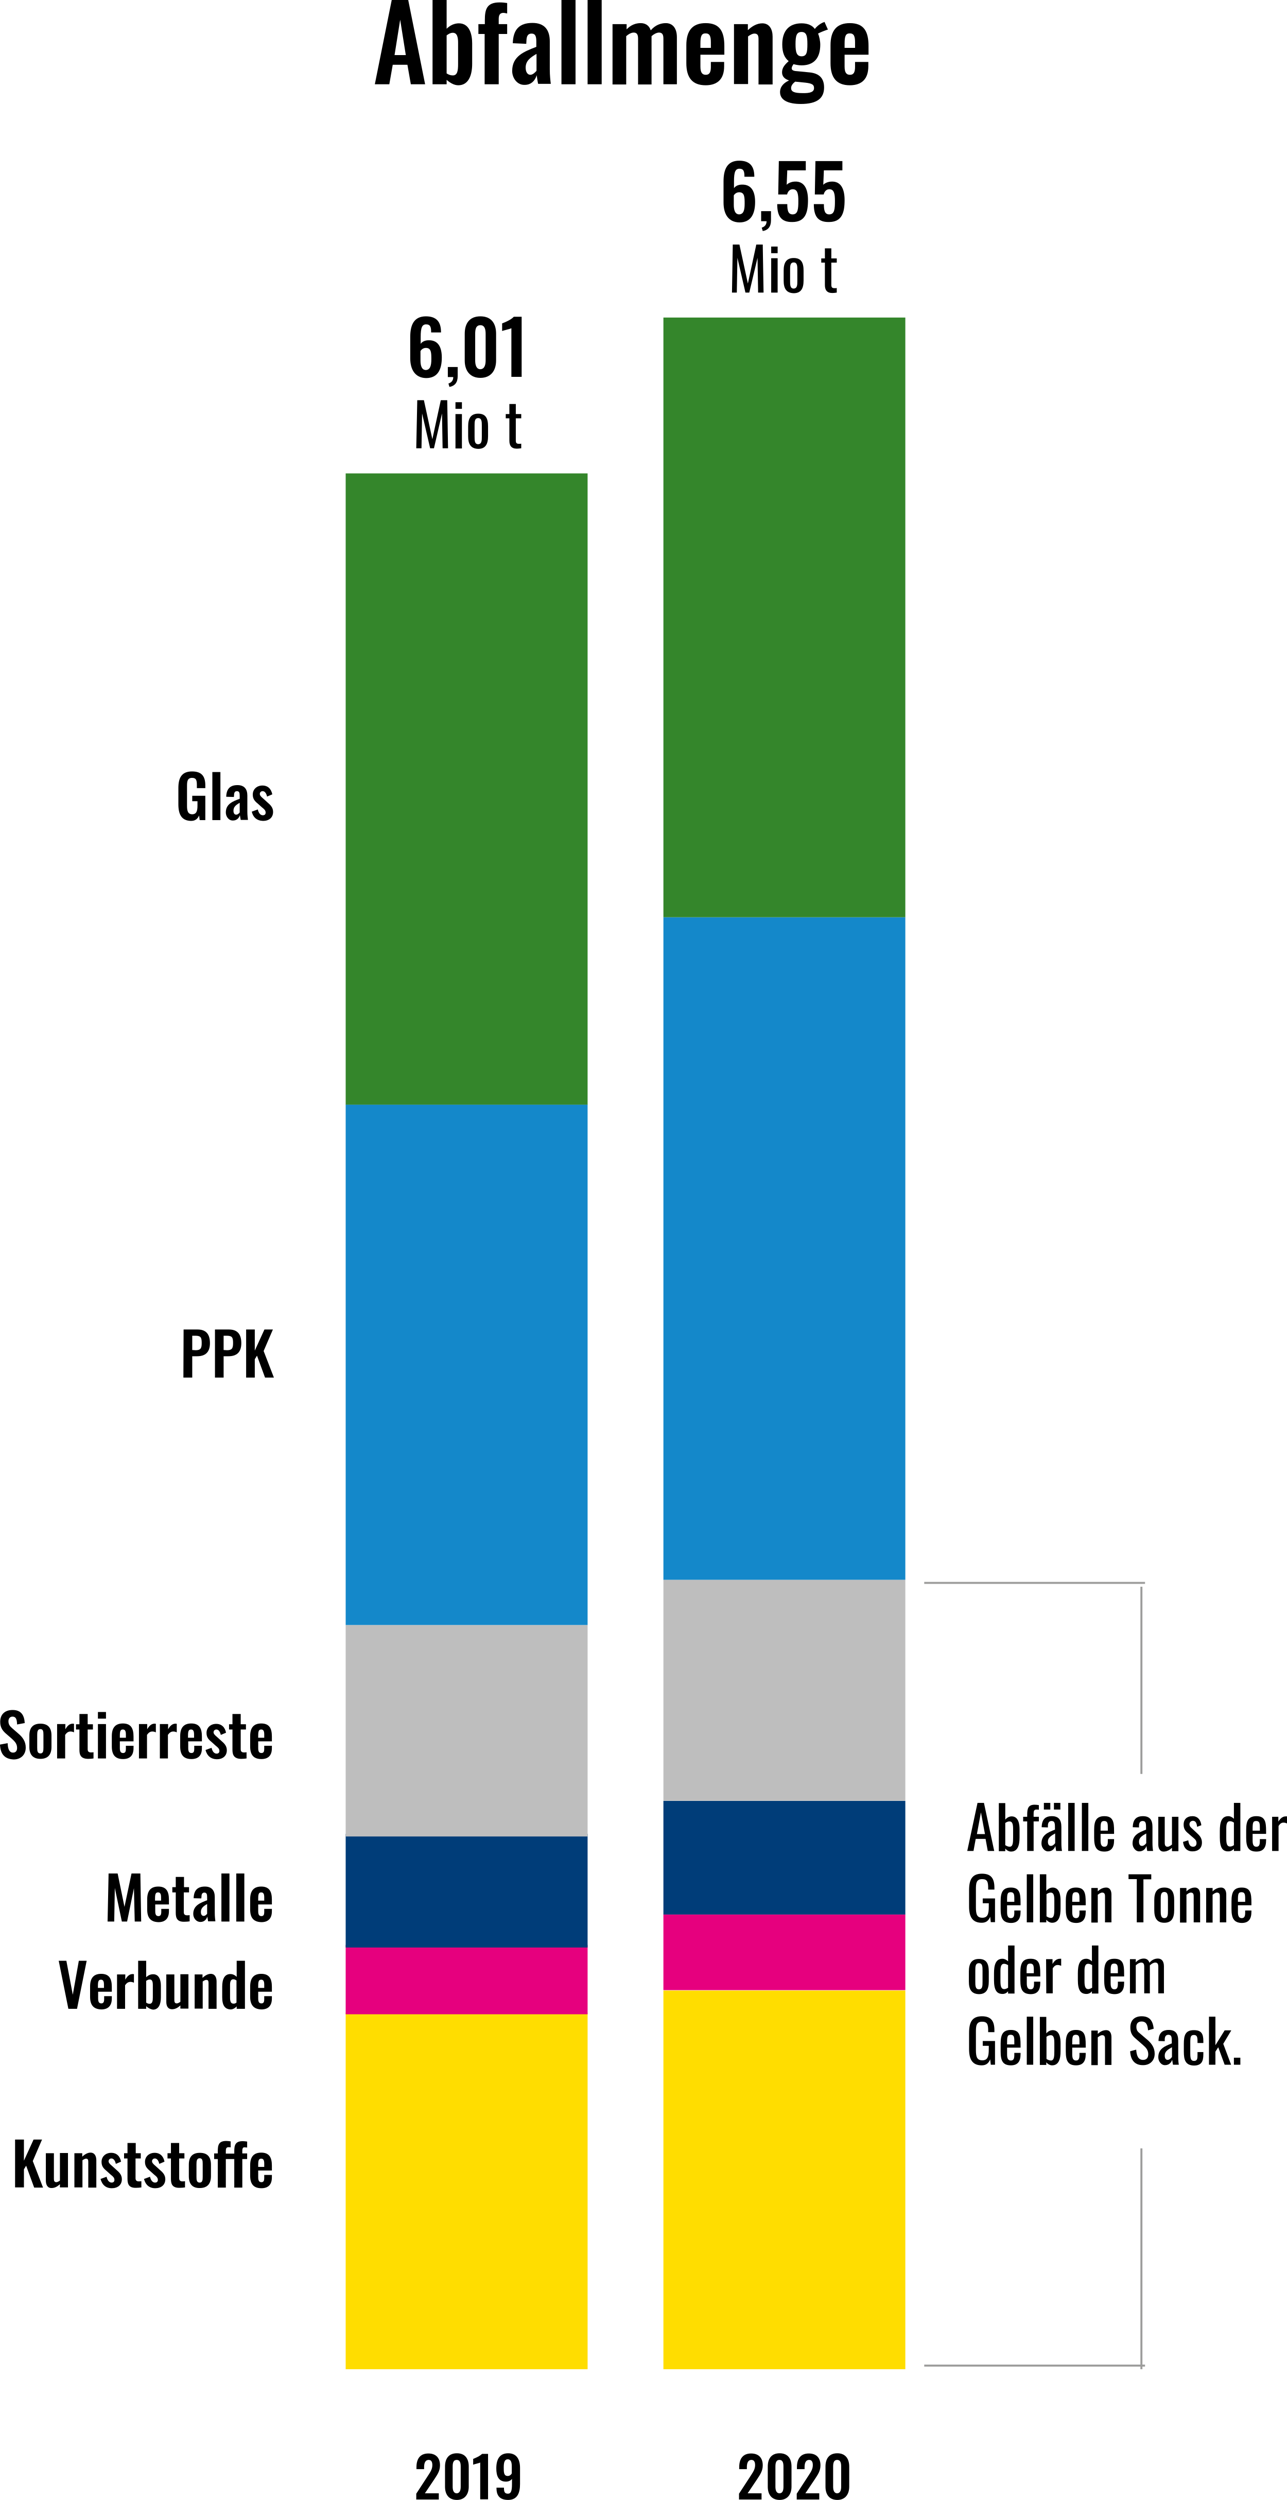 <?xml version="1.0" encoding="UTF-8"?>
<svg xmlns="http://www.w3.org/2000/svg" xmlns:xlink="http://www.w3.org/1999/xlink" version="1.1" id="Ebene_1" x="0px" y="0px" viewBox="0 0 640 1243.1" style="enable-background:new 0 0 640 1243.1;" xml:space="preserve">
<style type="text/css">
	.st0{fill:#FFDD00;}
	.st1{fill:#1488CA;}
	.st2{fill:#34862B;}
	.st3{fill:#E6007E;}
	.st4{fill:#003D79;}
	.st5{fill:#BEBEBE;}
	.st6{fill:none;stroke:#9D9D9C;}
</style>
<rect x="329.9" y="989.8" class="st0" width="120.3" height="188.3"></rect>
<rect x="329.9" y="456.1" class="st1" width="120.3" height="329.5"></rect>
<rect x="329.9" y="157.9" class="st2" width="120.3" height="298.2"></rect>
<rect x="329.9" y="951.9" class="st3" width="120.3" height="37.7"></rect>
<rect x="329.9" y="895.5" class="st4" width="120.3" height="56.5"></rect>
<rect x="329.9" y="785.6" class="st5" width="120.3" height="109.8"></rect>
<rect x="171.9" y="1000.8" class="st0" width="120.3" height="177.3"></rect>
<rect x="171.9" y="549.2" class="st1" width="120.3" height="258.9"></rect>
<rect x="171.9" y="235.4" class="st2" width="120.3" height="313.9"></rect>
<rect x="171.9" y="967.1" class="st3" width="120.3" height="34.5"></rect>
<rect x="171.9" y="911.9" class="st4" width="120.3" height="56.5"></rect>
<rect x="171.9" y="808.1" class="st5" width="120.3" height="105.1"></rect>
<g>
	<path d="M194.8,0h8.2l8.4,41.9h-7.1l-1.7-9.7h-7.3l-1.7,9.7h-7.2L194.8,0z M201.8,27.4l-2.8-17.6l-2.8,17.6H201.8z"></path>
	<path d="M222.1,39.7v2.2h-7V0h7v14.3c1.7-1.7,3.8-2.7,6.1-2.7c5.4,0,6.6,5.7,6.6,10v10.1c0,5.9-1.9,10.7-6.9,10.7   C225.8,42.4,223.8,41.2,222.1,39.7z M227.8,31.9V21.2c0-2.7-0.5-4.9-2.6-4.9c-1.2,0-2.2,0.6-3.1,1.3v18.9c0.9,0.6,1.9,1,3.1,1   C227.5,37.5,227.8,35,227.8,31.9z"></path>
	<path d="M241.1,16.9h-3.2V12h3.2v-1.9c0-5.4,0.9-8.9,7.3-8.9c1.4,0,2.4,0.1,3.8,0.3v5.2c-0.6-0.1-1.3-0.3-1.9-0.3   c-1.7,0-2.3,1.1-2.3,3.1V12h4.2v4.9h-4.2v25h-7V16.9z"></path>
	<path d="M254.7,35.3c0-7.5,6.1-9.7,12-12v-2.6c0-2.5-0.4-4-2.4-4c-1.8,0-2.4,1.3-2.5,3.3l-0.1,1.8l-6.7-0.3   c0.2-6.9,3.3-10.1,9.8-10.1c6,0,8.6,3.5,8.6,9.2v13.8c0,3.3,0.3,5.7,0.5,7.3h-6.3c-0.3-1.3-0.6-3.5-0.7-4.3   c-0.7,2.4-2.6,4.8-5.9,4.8C257.2,42.4,254.7,38.8,254.7,35.3z M266.8,35.2v-8.4c-3.1,1.8-5.4,3.5-5.4,6.8c0,2.2,0.9,3.6,2.4,3.6   C265.1,37.1,266.2,35.9,266.8,35.2z"></path>
	<path d="M279.2,0h7v41.9h-7V0z"></path>
	<path d="M292.2,0h7v41.9h-7V0z"></path>
	<path d="M304.8,12h6.8v2.6c2.1-2.2,4.5-3.1,7-3.1c2.3,0,4.2,1.1,5,3.6c2.2-2.6,4.9-3.6,7.5-3.6c3.2,0,5.5,2.3,5.5,7v23.4h-6.7V19.2   c0-2.3-0.8-3-2.2-3c-1.1,0-2.5,0.7-3.7,1.8v0.6v23.4h-6.7V19.2c0-2.3-0.8-3-2.2-3c-1.1,0-2.5,0.7-3.7,1.8v24h-6.8V12z"></path>
	<path d="M341.3,31.4v-8.9c0-7.2,3-11,9.6-11c7,0,9.3,4.1,9.3,11.4v4.3h-11.9v5.9c0,3,0.9,4.1,2.7,4.1s2.5-1.3,2.5-3.9v-2.5h6.6V33   c0,6.1-3.1,9.4-9.2,9.4C344.2,42.4,341.3,38.5,341.3,31.4z M353.5,23.8V21c0-3-0.6-4.4-2.6-4.4s-2.6,1.2-2.6,5.1v2.1L353.5,23.8   L353.5,23.8z"></path>
	<path d="M364.9,12h7v3c2.1-2,4.5-3.4,7.2-3.4c3.6,0,5.1,3.1,5.1,6.6v23.8h-7V19.5c0-1.8-0.4-2.8-2-2.8c-1,0-2.1,0.6-3.2,1.4v23.7   h-7V12z"></path>
	<path d="M387.9,45.8c0-2.8,2-4.7,4.5-5.8c-2.3-0.7-3.5-2.1-3.5-4c0-2.3,1.3-3.8,3.3-5.6c-2.1-1.7-3.2-4.2-3.2-8.3   c0-6.8,3.4-10.5,9.6-10.5c3.1,0,5.3,1,6.6,2.8c0.6-0.9,2-2.2,3.8-3.1l1-0.4l1.7,3.8c-1.1,0.3-3.9,1.4-4.9,2   c0.6,1.3,1.1,3.7,1.1,5.5c0,6.3-2.8,10.3-9.3,10.3c-1.4,0-2.9-0.3-4-0.6c-0.4,0.6-0.9,1.3-0.9,2.1c0,0.8,0.7,1.3,2.7,1.4l6.2,0.6   c5,0.5,7.2,3.1,7.2,7.5c0,5.4-3.5,8.2-11.6,8.2C392.1,51.7,387.9,49.9,387.9,45.8z M404.8,43.8c0-1.7-0.9-2.3-4.3-2.7l-5.1-0.5   c-1.1,0.9-2,1.9-2,3.2c0,1.7,1.4,2.5,5.6,2.5C402.8,46.4,404.8,45.8,404.8,43.8z M401.5,22c0-4-0.4-6.1-2.9-6.1s-3,1.9-3,6.1   c0,3.8,0.5,6,3,6C401.1,28,401.5,26.1,401.5,22z"></path>
	<path d="M413,31.4v-8.9c0-7.2,3-11,9.6-11c7,0,9.3,4.1,9.3,11.4v4.3H420v5.9c0,3,0.9,4.1,2.7,4.1s2.5-1.3,2.5-3.9v-2.5h6.6V33   c0,6.1-3.1,9.4-9.2,9.4C415.9,42.4,413,38.5,413,31.4z M425.2,23.8V21c0-3-0.6-4.4-2.6-4.4s-2.6,1.2-2.6,5.1v2.1L425.2,23.8   L425.2,23.8z"></path>
</g>
<path d="M7.5,1063.9h4.4v10.5l4.8-10.5h4.2l-4.6,10.7l5.1,13.2h-4.4l-4-10.9l-1.1,1.8v9H7.5V1063.9z M22.8,1084.3v-13.6h4v12.8  c0,1,0.3,1.6,1.2,1.6c0.6,0,1.2-0.4,1.8-0.8v-13.7h4v17.1h-4v-1.6c-1.2,1.1-2.5,1.9-4.1,1.9C23.6,1088.1,22.8,1086.3,22.8,1084.3z   M36.9,1070.7h4v1.7c1.2-1.1,2.6-2,4.1-2c2.1,0,2.9,1.8,2.9,3.8v13.6h-4v-12.8c0-1-0.2-1.6-1.1-1.6c-0.6,0-1.2,0.4-1.8,0.8v13.5h-4  V1070.7z M50,1083.5l3-1.1c0.4,1.8,1.3,2.9,2.5,2.9c0.9,0,1.4-0.5,1.4-1.3c0-1-0.5-1.6-1.9-2.7l-2-1.8c-1.6-1.3-2.5-2.4-2.5-4.5  c0-2.7,2.1-4.5,4.8-4.5c2.8,0,4.4,1.8,4.9,4.4l-2.6,1.1c-0.3-1.4-1-2.7-2.2-2.7c-0.8,0-1.4,0.6-1.4,1.4c0,0.7,0.6,1.4,1.7,2.3  l2.1,1.9c1.4,1.2,2.8,2.5,2.8,4.7c0,3-2.2,4.5-5,4.5C52.7,1088.1,50.8,1086.5,50,1083.5z M63.4,1083.5v-10.2h-1.7v-2.6h1.7v-5.1h4.1  v5.1H70v2.6h-2.6v9.8c0,1.1,0.5,1.6,1.6,1.6c0.4,0,0.8,0,1.3-0.1v3.1c-0.7,0.1-1.6,0.2-2.6,0.2C64.4,1088,63.4,1086.4,63.4,1083.5z   M71.6,1083.5l3-1.1c0.4,1.8,1.3,2.9,2.5,2.9c0.9,0,1.4-0.5,1.4-1.3c0-1-0.5-1.6-1.9-2.7l-2-1.8c-1.6-1.3-2.5-2.4-2.5-4.5  c0-2.7,2.1-4.5,4.8-4.5c2.8,0,4.4,1.8,4.9,4.4l-2.6,1.1c-0.3-1.4-1-2.7-2.2-2.7c-0.8,0-1.4,0.6-1.4,1.4c0,0.7,0.6,1.4,1.7,2.3  l2.1,1.9c1.4,1.2,2.8,2.5,2.8,4.7c0,3-2.2,4.5-5,4.5C74.3,1088.1,72.4,1086.5,71.6,1083.5z M85,1083.5v-10.2h-1.7v-2.6H85v-5.1h4.1  v5.1h2.6v2.6h-2.6v9.8c0,1.1,0.5,1.6,1.6,1.6c0.4,0,0.8,0,1.3-0.1v3.1c-0.7,0.1-1.6,0.2-2.6,0.2C86,1088,85,1086.4,85,1083.5z   M93.9,1082.1v-5.7c0-3.8,1.7-5.9,5.5-5.9s5.5,2.1,5.5,5.9v5.7c0,3.8-1.8,5.9-5.5,5.9C95.6,1088.1,93.9,1085.9,93.9,1082.1z   M100.8,1082.4v-6.3c0-1.6-0.1-2.9-1.5-2.9c-1.4,0-1.6,1.3-1.6,2.9v6.3c0,1.6,0.1,2.9,1.6,2.9C100.7,1085.3,100.8,1084,100.8,1082.4  z M120.5,1069.4v1.4h2.4v2.8h-2.4v14.2h-4v-14.2h-4.2v14.2h-4v-14.2h-1.8v-2.8h1.8v-1.1c0-3.1,0.5-5.1,4.2-5.1  c0.8,0,1.4,0.1,2.2,0.2v3c-0.3-0.1-0.7-0.1-1.1-0.1c-1,0-1.3,0.7-1.3,1.8v1.4h4.2v-1.1c0-3.1,0.5-5.1,4.2-5.1c0.8,0,1.4,0.1,2.2,0.2  v3c-0.3-0.1-0.7-0.1-1.1-0.1C120.9,1067.6,120.5,1068.2,120.5,1069.4z M124.4,1081.8v-5.1c0-4.1,1.7-6.3,5.5-6.3  c4,0,5.3,2.4,5.3,6.5v2.4h-6.8v3.4c0,1.7,0.5,2.4,1.6,2.4s1.4-0.7,1.4-2.2v-1.4h3.8v1.2c0,3.5-1.7,5.4-5.2,5.4  C126,1088.1,124.4,1085.9,124.4,1081.8z M131.4,1077.5v-1.6c0-1.7-0.4-2.5-1.5-2.5s-1.5,0.7-1.5,2.9v1.2H131.4z"></path>
<g>
	<path d="M29.2,975h3.8l3.2,16.9l3-16.9h3.9l-4.8,23.9h-4.3L29.2,975z"></path>
	<path d="M44.8,992.9v-5.1c0-4.1,1.7-6.3,5.5-6.3c4,0,5.3,2.4,5.3,6.5v2.4h-6.8v3.4c0,1.7,0.5,2.4,1.6,2.4c1,0,1.4-0.7,1.4-2.2v-1.4   h3.8v1.2c0,3.4-1.7,5.4-5.2,5.4C46.4,999.1,44.8,996.9,44.8,992.9z M51.7,988.5v-1.6c0-1.7-0.4-2.5-1.5-2.5c-1.1,0-1.5,0.7-1.5,2.9   v1.2H51.7z"></path>
	<path d="M58.3,981.8h4v2.6c1.1-2,2.3-2.8,3.7-2.8c0.2,0,0.4,0,0.6,0.1v4.2c-0.5-0.2-1-0.4-1.7-0.4c-1.1,0-1.9,0.5-2.7,1.7v11.7h-4   V981.8z"></path>
	<path d="M72.7,997.6v1.3h-4V975h4v8.2c1-1,2.1-1.5,3.5-1.5c3.1,0,3.8,3.3,3.8,5.7v5.8c0,3.4-1.1,6.1-3.9,6.1   C74.8,999.1,73.7,998.5,72.7,997.6z M76,993.2v-6.1c0-1.6-0.3-2.8-1.5-2.8c-0.7,0-1.3,0.3-1.8,0.7v10.8c0.5,0.4,1.1,0.6,1.8,0.6   C75.8,996.3,76,994.9,76,993.2z"></path>
	<path d="M82.7,995.4v-13.6h4v12.8c0,1,0.3,1.6,1.2,1.6c0.6,0,1.2-0.4,1.8-0.8v-13.7h4v17.1h-4v-1.6c-1.2,1.1-2.5,1.9-4.1,1.9   C83.4,999.1,82.7,997.4,82.7,995.4z"></path>
	<path d="M96.7,981.8h4v1.7c1.2-1.1,2.6-2,4.1-2c2.1,0,2.9,1.8,2.9,3.8v13.6h-4v-12.8c0-1-0.2-1.6-1.1-1.6c-0.6,0-1.2,0.4-1.8,0.8   v13.5h-4V981.8z"></path>
	<path d="M110.5,993.1v-5.2c0-3.5,1-6.3,4.1-6.3c1.2,0,2.3,0.6,3.1,1.4V975h4.1v23.9h-4.1v-1.2c-0.9,0.9-1.9,1.5-3,1.5   C111.9,999.1,110.5,997.3,110.5,993.1z M117.6,995.8v-11c-0.4-0.3-1-0.6-1.6-0.6c-1.2,0-1.6,1.2-1.6,2.7v6.4c0,1.7,0.3,3,1.6,3   C116.5,996.4,117.1,996.2,117.6,995.8z"></path>
	<path d="M124.4,992.9v-5.1c0-4.1,1.7-6.3,5.5-6.3c4,0,5.3,2.4,5.3,6.5v2.4h-6.8v3.4c0,1.7,0.5,2.4,1.6,2.4s1.4-0.7,1.4-2.2v-1.4   h3.8v1.2c0,3.4-1.7,5.4-5.2,5.4C126.1,999.1,124.4,996.9,124.4,992.9z M131.4,988.5v-1.6c0-1.7-0.4-2.5-1.5-2.5   c-1.1,0-1.5,0.7-1.5,2.9v1.2H131.4z"></path>
</g>
<g>
	<path d="M54,931.6h4.5l3.4,16.6l3.5-16.6h4.4l0.4,23.9h-3.2l-0.4-16.6l-3.4,16.6h-2.6l-3.5-16.7l-0.3,16.7h-3.3L54,931.6z"></path>
	<path d="M73.2,949.5v-5.1c0-4.1,1.7-6.3,5.5-6.3c4,0,5.3,2.4,5.3,6.5v2.4h-6.8v3.4c0,1.7,0.5,2.4,1.6,2.4c1,0,1.4-0.7,1.4-2.2v-1.4   h3.8v1.2c0,3.4-1.7,5.4-5.2,5.4C74.8,955.7,73.2,953.5,73.2,949.5z M80.1,945.1v-1.6c0-1.7-0.4-2.5-1.5-2.5c-1.1,0-1.5,0.7-1.5,2.9   v1.2H80.1z"></path>
	<path d="M87.4,951.2V941h-1.7v-2.6h1.7v-5.1h4.1v5.1H94v2.6h-2.6v9.8c0,1.1,0.5,1.6,1.6,1.6c0.4,0,0.8,0,1.3-0.1v3.1   c-0.7,0.1-1.6,0.2-2.6,0.2C88.3,955.7,87.4,954,87.4,951.2z"></path>
	<path d="M96.1,951.7c0-4.2,3.5-5.5,6.9-6.8v-1.5c0-1.4-0.2-2.3-1.4-2.3c-1,0-1.4,0.8-1.4,1.9l-0.1,1l-3.8-0.1   c0.1-3.9,1.9-5.8,5.6-5.8c3.4,0,4.9,2,4.9,5.2v7.9c0,1.9,0.2,3.2,0.3,4.2h-3.6c-0.1-0.8-0.4-2-0.4-2.4c-0.4,1.4-1.5,2.7-3.4,2.7   C97.5,955.7,96.1,953.7,96.1,951.7z M103,951.6v-4.8c-1.8,1-3.1,2-3.1,3.9c0,1.3,0.5,2,1.4,2C102,952.7,102.7,952.1,103,951.6z"></path>
	<path d="M110.1,931.6h4v23.9h-4V931.6z"></path>
	<path d="M117.5,931.6h4v23.9h-4V931.6z"></path>
	<path d="M124.4,949.5v-5.1c0-4.1,1.7-6.3,5.5-6.3c4,0,5.3,2.4,5.3,6.5v2.4h-6.8v3.4c0,1.7,0.5,2.4,1.6,2.4s1.4-0.7,1.4-2.2v-1.4   h3.8v1.2c0,3.4-1.7,5.4-5.2,5.4C126,955.7,124.4,953.5,124.4,949.5z M131.4,945.1v-1.6c0-1.7-0.4-2.5-1.5-2.5s-1.5,0.7-1.5,2.9v1.2   H131.4z"></path>
</g>
<g>
	<path d="M0,867.5l3.8-0.7c0.1,2.8,0.8,4.7,2.7,4.7c1.4,0,2-1,2-2.3c0-2.1-1.1-3.2-2.6-4.6l-3-2.6c-1.7-1.5-2.8-3.1-2.8-5.8   c0-3.8,2.4-5.9,6.2-5.9c4.5,0,5.8,3,6,6.5l-3.8,0.7c-0.1-2.3-0.4-3.9-2.3-3.9c-1.3,0-2,1-2,2.3c0,1.6,0.7,2.5,2,3.6l3,2.6   c2,1.7,3.6,3.8,3.6,6.9c0,3.5-2.4,5.9-6,5.9C2.3,874.7,0.2,872.2,0,867.5z"></path>
	<path d="M14.6,868.7V863c0-3.8,1.7-5.9,5.5-5.9s5.5,2.1,5.5,5.9v5.7c0,3.8-1.8,5.9-5.5,5.9S14.6,872.5,14.6,868.7z M21.6,869v-6.3   c0-1.6-0.1-2.9-1.5-2.9c-1.4,0-1.6,1.3-1.6,2.9v6.3c0,1.6,0.1,2.9,1.6,2.9C21.5,871.9,21.6,870.6,21.6,869z"></path>
	<path d="M28.5,857.3h4v2.6c1.1-2,2.3-2.8,3.7-2.8c0.2,0,0.4,0,0.6,0.1v4.2c-0.5-0.2-1-0.4-1.7-0.4c-1.1,0-1.9,0.5-2.7,1.7v11.7h-4   V857.3z"></path>
	<path d="M39.5,870.2V860h-1.7v-2.6h1.7v-5.1h4.1v5.1h2.6v2.6h-2.6v9.8c0,1.1,0.5,1.6,1.6,1.6c0.4,0,0.8,0,1.3-0.1v3.1   c-0.7,0.1-1.6,0.2-2.6,0.2C40.4,874.6,39.5,872.9,39.5,870.2z"></path>
	<path d="M48.7,851.3h4v3.3h-4V851.3z M48.7,857.3h4v17.1h-4V857.3z"></path>
	<path d="M55.6,868.4v-5.1c0-4.1,1.7-6.3,5.5-6.3c4,0,5.3,2.4,5.3,6.5v2.4h-6.8v3.4c0,1.7,0.5,2.4,1.6,2.4s1.4-0.7,1.4-2.2v-1.4h3.8   v1.2c0,3.5-1.7,5.4-5.2,5.4C57.2,874.7,55.6,872.5,55.6,868.4z M62.6,864.1v-1.6c0-1.7-0.4-2.5-1.5-2.5c-1.1,0-1.5,0.7-1.5,2.9v1.2   H62.6z"></path>
	<path d="M69.2,857.3h4v2.6c1.1-2,2.3-2.8,3.7-2.8c0.2,0,0.4,0,0.6,0.1v4.2c-0.5-0.2-1-0.4-1.7-0.4c-1.1,0-1.9,0.5-2.7,1.7v11.7h-4   V857.3z"></path>
	<path d="M79.6,857.3h4v2.6c1.1-2,2.3-2.8,3.7-2.8c0.2,0,0.4,0,0.6,0.1v4.2c-0.5-0.2-1-0.4-1.7-0.4c-1.1,0-1.9,0.5-2.7,1.7v11.7h-4   V857.3z"></path>
	<path d="M89.6,868.4v-5.1c0-4.1,1.7-6.3,5.5-6.3c4,0,5.3,2.4,5.3,6.5v2.4h-6.8v3.4c0,1.7,0.5,2.4,1.6,2.4s1.4-0.7,1.4-2.2v-1.4h3.8   v1.2c0,3.5-1.7,5.4-5.2,5.4C91.2,874.7,89.6,872.5,89.6,868.4z M96.5,864.1v-1.6c0-1.7-0.4-2.5-1.5-2.5c-1.1,0-1.5,0.7-1.5,2.9v1.2   H96.5z"></path>
	<path d="M102.2,870.2l3-1.1c0.4,1.8,1.3,2.9,2.5,2.9c0.9,0,1.4-0.5,1.4-1.3c0-1-0.5-1.6-1.9-2.7l-2-1.8c-1.6-1.3-2.5-2.4-2.5-4.5   c0-2.7,2.1-4.5,4.8-4.5c2.8,0,4.4,1.8,4.9,4.4l-2.6,1.1c-0.3-1.4-1-2.7-2.2-2.7c-0.8,0-1.4,0.6-1.4,1.4c0,0.7,0.6,1.4,1.7,2.3   l2.1,1.9c1.4,1.2,2.8,2.5,2.8,4.7c0,3-2.2,4.5-5,4.5C104.8,874.7,103,873.1,102.2,870.2z"></path>
	<path d="M115.6,870.2V860h-1.7v-2.6h1.7v-5.1h4.1v5.1h2.6v2.6h-2.6v9.8c0,1.1,0.5,1.6,1.6,1.6c0.4,0,0.8,0,1.3-0.1v3.1   c-0.7,0.1-1.6,0.2-2.6,0.2C116.6,874.6,115.6,872.9,115.6,870.2z"></path>
	<path d="M124.4,868.4v-5.1c0-4.1,1.7-6.3,5.5-6.3c4,0,5.3,2.4,5.3,6.5v2.4h-6.8v3.4c0,1.7,0.5,2.4,1.6,2.4s1.4-0.7,1.4-2.2v-1.4   h3.8v1.2c0,3.5-1.7,5.4-5.2,5.4C126,874.7,124.4,872.5,124.4,868.4z M131.4,864.1v-1.6c0-1.7-0.4-2.5-1.5-2.5   c-1.1,0-1.5,0.7-1.5,2.9v1.2H131.4z"></path>
</g>
<g>
	<path d="M486.1,896.5h3.2l5.1,23.9h-3.2l-1.1-6h-4.9l-1.1,6H481L486.1,896.5z M489.8,912l-2-10.8l-2,10.8H489.8z"></path>
	<path d="M499.9,919.2v1.3h-3.2v-23.9h3.2v8.2c0.7-0.8,1.8-1.6,3.2-1.6c3.6,0,3.9,4.4,3.9,6.4v4.1c0,3.6-0.8,7-4.2,7   C501.5,920.7,500.6,920,499.9,919.2z M503.8,913.7v-4.1c0-2.1-0.2-3.9-1.8-3.9c-0.8,0-1.6,0.4-2.1,0.8v11c0.6,0.4,1.3,0.8,2.3,0.8   C503.7,918.2,503.8,916.2,503.8,913.7z"></path>
	<path d="M510.8,905.7h-2v-2.3h2v-0.9c0-3.2,0.5-5.1,3.7-5.1c0.8,0,1.3,0.1,2.1,0.2v2.3c-0.4-0.1-0.8-0.1-1.2-0.1   c-1.3,0-1.4,0.9-1.4,2.2v1.4h2.6v2.3H514v14.7h-3.2V905.7z"></path>
	<path d="M517.9,916.7c0-4.2,3.1-5.5,6.7-6.9v-1.2c0-2.1-0.2-3.1-1.7-3.1c-1.3,0-1.8,1-1.8,2.4v0.8l-3.1-0.1   c0.1-3.8,1.7-5.5,5.1-5.5c3.4,0,4.7,1.9,4.7,5.4v7.8c0,1.6,0.1,3,0.3,4.1h-2.9c-0.1-0.6-0.3-1.7-0.4-2.5c-0.4,1.3-1.5,2.7-3.5,2.7   C519.4,920.7,517.9,918.7,517.9,916.7z M519.1,896.5h3.2v3.3h-3.2V896.5z M524.7,916.5v-4.8c-2,1.1-3.6,2.1-3.6,4   c0,1.4,0.5,2.2,1.5,2.2C523.5,917.9,524.4,917,524.7,916.5z M524.1,896.5h3.2v3.3h-3.2V896.5z"></path>
	<path d="M531.2,896.5h3.2v23.9h-3.2V896.5z"></path>
	<path d="M538,896.5h3.2v23.9H538V896.5z"></path>
	<path d="M544.1,913.8v-3.9c0-4.5,1.1-6.8,5.1-6.8c4.3,0,4.8,2.8,4.8,7.4v1.4h-6.7v3.4c0,2.1,0.6,3,1.9,3c1.4,0,1.7-1.1,1.7-2.8v-1   h3.1v0.7c0,3.4-1.3,5.5-4.8,5.5C545.1,920.7,544.1,918.3,544.1,913.8z M550.9,910.3v-1.6c0-2.1-0.2-3.2-1.8-3.2   c-1.6,0-1.8,0.9-1.8,3.9v0.9L550.9,910.3L550.9,910.3z"></path>
	<path d="M563.2,916.7c0-4.2,3.1-5.5,6.7-6.9v-1.2c0-2.1-0.2-3.1-1.7-3.1c-1.3,0-1.8,1-1.8,2.4v0.8l-3.1-0.1   c0.1-3.8,1.7-5.5,5.1-5.5c3.4,0,4.7,1.9,4.7,5.4v7.8c0,1.6,0.1,3,0.3,4.1h-2.9c-0.1-0.6-0.3-1.7-0.4-2.5c-0.4,1.3-1.5,2.7-3.5,2.7   C564.7,920.7,563.2,918.7,563.2,916.7z M570,916.5v-4.8c-2,1.1-3.6,2.1-3.6,4c0,1.4,0.5,2.2,1.5,2.2   C568.8,917.9,569.7,917,570,916.5z"></path>
	<path d="M576,917.2v-13.8h3.2v12.9c0,1.2,0.3,2,1.4,2c0.7,0,1.5-0.5,2.2-1.1v-13.8h3.2v17.1h-3.2v-1.7c-1.1,1.1-2.5,1.9-4.2,1.9   C576.6,920.7,576,918.8,576,917.2z"></path>
	<path d="M588.3,915.9l2.6-0.8c0.3,2.2,1,3.2,2.4,3.2c1.1,0,1.7-0.7,1.7-1.8c0-1-0.4-1.7-1.4-2.5l-2.9-2.5c-1.2-1-2.1-2.1-2.1-4.2   c0-2.7,1.7-4.2,4.4-4.2c2.7,0,4.1,2,4.4,4.5l-2.1,0.8c-0.2-1.8-0.7-3-2.1-3c-1,0-1.7,0.8-1.7,1.7c0,0.6,0.2,1.1,0.8,1.7l3,2.8   c1.2,1.1,2.4,2.4,2.4,4.6c0,2.9-1.9,4.4-4.7,4.4C590.2,920.6,588.6,918.8,588.3,915.9z"></path>
	<path d="M606.6,913.7v-3.3c0-3.9,0.7-7.3,4.2-7.3c1.1,0,2.1,0.6,2.8,1.3v-7.9h3.2v23.9h-3.2v-1.1c-0.7,0.8-1.6,1.3-2.7,1.3   C608,920.7,606.6,918.8,606.6,913.7z M613.6,917.5v-11.2c-0.6-0.4-1.2-0.7-2-0.7c-1.5,0-1.8,1.6-1.8,3.6v4.8c0,2.4,0.2,4.2,1.9,4.2   C612.3,918.2,613,918,613.6,917.5z"></path>
	<path d="M619.7,913.8v-3.9c0-4.5,1.1-6.8,5.1-6.8c4.3,0,4.8,2.8,4.8,7.4v1.4h-6.7v3.4c0,2.1,0.6,3,1.9,3c1.4,0,1.7-1.1,1.7-2.8v-1   h3.1v0.7c0,3.4-1.3,5.5-4.8,5.5C620.7,920.7,619.7,918.3,619.7,913.8z M626.5,910.3v-1.6c0-2.1-0.2-3.2-1.8-3.2   c-1.6,0-1.8,0.9-1.8,3.9v0.9L626.5,910.3L626.5,910.3z"></path>
	<path d="M632.5,903.4h3.2v2.4c1.3-2.1,2.5-2.6,3.8-2.6c0.1,0,0.3,0,0.5,0v3.5c-0.5-0.2-1.1-0.4-1.7-0.4c-1,0-1.7,0.4-2.5,1.7v12.4   h-3.2V903.4z"></path>
</g>
<g>
	<path d="M481.9,948v-8c0-5.2,1.4-8.3,6.4-8.3c4.5,0,6.2,2.3,6.2,7v0.9h-3.1v-0.7c0-3.1-0.4-4.5-3-4.5c-3,0-3.1,2.2-3.1,5.2v8.9   c0,3.5,0.6,5.1,3.2,5.1c2.6,0,3.2-1.8,3.2-5.5v-1.7h-3V944h6.1v11.8h-2.1l-0.3-2.7c-0.7,1.8-1.9,3-4.2,3   C483.6,956.1,481.9,953.2,481.9,948z"></path>
	<path d="M497.6,949.3v-3.9c0-4.5,1.1-6.8,5.1-6.8c4.3,0,4.8,2.8,4.8,7.4v1.4h-6.7v3.4c0,2.1,0.6,3,1.9,3c1.4,0,1.7-1.1,1.7-2.8v-1   h3.1v0.7c0,3.4-1.3,5.5-4.8,5.5C498.6,956.1,497.6,953.7,497.6,949.3z M504.4,945.7v-1.6c0-2.1-0.2-3.2-1.8-3.2s-1.8,0.9-1.8,3.9   v0.9L504.4,945.7L504.4,945.7z"></path>
	<path d="M510.6,932h3.2v23.9h-3.2V932z"></path>
	<path d="M520.3,954.6v1.3h-3.2V932h3.2v8.2c0.7-0.8,1.8-1.6,3.2-1.6c3.6,0,3.9,4.4,3.9,6.4v4.1c0,3.6-0.8,7-4.2,7   C522,956.1,521,955.4,520.3,954.6z M524.3,949.1V945c0-2.1-0.2-3.9-1.8-3.9c-0.8,0-1.6,0.4-2.1,0.8v11c0.6,0.4,1.3,0.8,2.3,0.8   C524.2,953.6,524.3,951.6,524.3,949.1z"></path>
	<path d="M530,949.3v-3.9c0-4.5,1.1-6.8,5.1-6.8c4.3,0,4.8,2.8,4.8,7.4v1.4h-6.7v3.4c0,2.1,0.6,3,1.9,3c1.4,0,1.7-1.1,1.7-2.8v-1   h3.1v0.7c0,3.4-1.3,5.5-4.8,5.5C531,956.1,530,953.7,530,949.3z M536.8,945.7v-1.6c0-2.1-0.2-3.2-1.8-3.2c-1.6,0-1.8,0.9-1.8,3.9   v0.9L536.8,945.7L536.8,945.7z"></path>
	<path d="M542.7,938.8h3.2v1.7c1.1-1.1,2.5-1.9,4.2-1.9c2,0,2.6,1.8,2.6,3.5v13.8h-3.2V943c0-1.2-0.3-1.9-1.4-1.9   c-0.7,0-1.5,0.5-2.2,1.1v13.8h-3.2L542.7,938.8L542.7,938.8z"></path>
	<path d="M565.3,934.4h-4.1V932h11.3v2.5h-3.9v21.4h-3.3V934.4z"></path>
	<path d="M574,949.8v-4.9c0-3.8,1.2-6.3,5-6.3c3.8,0,4.9,2.4,4.9,6.3v4.9c0,3.8-1.2,6.3-4.9,6.3C575.2,956.1,574,953.6,574,949.8z    M580.8,950v-5.4c0-1.9,0-3.8-1.8-3.8c-1.8,0-1.8,1.8-1.8,3.8v5.4c0,1.9,0,3.8,1.8,3.8C580.8,953.8,580.8,951.9,580.8,950z"></path>
	<path d="M586.8,938.8h3.2v1.7c1.1-1.1,2.5-1.9,4.2-1.9c2,0,2.6,1.8,2.6,3.5v13.8h-3.2V943c0-1.2-0.3-1.9-1.4-1.9   c-0.7,0-1.5,0.5-2.2,1.1v13.8h-3.2L586.8,938.8L586.8,938.8z"></path>
	<path d="M599.8,938.8h3.2v1.7c1.1-1.1,2.5-1.9,4.2-1.9c2,0,2.6,1.8,2.6,3.5v13.8h-3.2V943c0-1.2-0.3-1.9-1.4-1.9   c-0.7,0-1.5,0.5-2.2,1.1v13.8h-3.2L599.8,938.8L599.8,938.8z"></path>
	<path d="M612.4,949.3v-3.9c0-4.5,1.1-6.8,5.1-6.8c4.3,0,4.8,2.8,4.8,7.4v1.4h-6.7v3.4c0,2.1,0.6,3,1.9,3c1.4,0,1.7-1.1,1.7-2.8v-1   h3.1v0.7c0,3.4-1.3,5.5-4.8,5.5C613.5,956.1,612.4,953.7,612.4,949.3z M619.2,945.7v-1.6c0-2.1-0.2-3.2-1.8-3.2   c-1.6,0-1.8,0.9-1.8,3.9v0.9L619.2,945.7L619.2,945.7z"></path>
</g>
<g>
	<path d="M481.8,985.3v-4.9c0-3.8,1.2-6.3,5-6.3c3.8,0,4.9,2.4,4.9,6.3v4.9c0,3.8-1.2,6.3-4.9,6.3   C483,991.5,481.8,989.1,481.8,985.3z M488.6,985.4v-5.4c0-1.9,0-3.8-1.8-3.8c-1.8,0-1.8,1.8-1.8,3.8v5.4c0,1.9,0,3.8,1.8,3.8   C488.6,989.2,488.6,987.4,488.6,985.4z"></path>
	<path d="M494.3,984.6v-3.3c0-3.9,0.7-7.3,4.2-7.3c1.1,0,2.1,0.6,2.8,1.3v-7.9h3.2v23.9h-3.2v-1.1c-0.7,0.8-1.6,1.3-2.7,1.3   C495.7,991.5,494.3,989.7,494.3,984.6z M501.3,988.4v-11.2c-0.6-0.4-1.3-0.7-2-0.7c-1.5,0-1.8,1.6-1.8,3.6v4.8   c0,2.4,0.2,4.2,1.9,4.2C500,989.1,500.7,988.8,501.3,988.4z"></path>
	<path d="M507.4,984.7v-3.9c0-4.5,1.1-6.8,5.1-6.8c4.3,0,4.8,2.8,4.8,7.4v1.4h-6.7v3.4c0,2.1,0.6,3,1.9,3c1.4,0,1.7-1.1,1.7-2.8v-1   h3.1v0.7c0,3.4-1.3,5.5-4.8,5.5C508.4,991.5,507.4,989.2,507.4,984.7z M514.1,981.1v-1.5c0-2.1-0.2-3.2-1.8-3.2   c-1.6,0-1.8,0.9-1.8,3.9v0.9H514.1z"></path>
	<path d="M520.2,974.2h3.2v2.4c1.2-2.1,2.5-2.6,3.8-2.6c0.1,0,0.3,0,0.5,0v3.5c-0.5-0.2-1.1-0.4-1.7-0.4c-1,0-1.7,0.4-2.5,1.7v12.4   h-3.2L520.2,974.2L520.2,974.2z"></path>
	<path d="M536,984.6v-3.3c0-3.9,0.7-7.3,4.2-7.3c1.1,0,2.1,0.6,2.8,1.3v-7.9h3.2v23.9H543v-1.1c-0.7,0.8-1.6,1.3-2.7,1.3   C537.4,991.5,536,989.7,536,984.6z M543.1,988.4v-11.2c-0.6-0.4-1.2-0.7-2-0.7c-1.5,0-1.8,1.6-1.8,3.6v4.8c0,2.4,0.2,4.2,1.9,4.2   C541.7,989.1,542.4,988.8,543.1,988.4z"></path>
	<path d="M549.1,984.7v-3.9c0-4.5,1.1-6.8,5.1-6.8c4.3,0,4.8,2.8,4.8,7.4v1.4h-6.7v3.4c0,2.1,0.6,3,1.9,3c1.4,0,1.7-1.1,1.7-2.8v-1   h3.1v0.7c0,3.4-1.3,5.5-4.8,5.5C550.1,991.5,549.1,989.2,549.1,984.7z M555.9,981.1v-1.5c0-2.1-0.2-3.2-1.8-3.2   c-1.6,0-1.8,0.9-1.8,3.9v0.9H555.9z"></path>
	<path d="M561.9,974.2h2.9v1.6c1.1-1.3,2.6-1.9,4-1.9c1.3,0,2.3,0.6,2.8,2.1c1.2-1.5,2.7-2.1,4.2-2.1c1.7,0,3,1.1,3,3.9v13.4H576   v-13.2c0-1.7-0.6-2.1-1.5-2.1c-0.8,0-1.8,0.5-2.7,1.4v0.5v13.4H569v-13.2c0-1.7-0.6-2.1-1.5-2.1c-0.8,0-1.8,0.5-2.7,1.4v13.9h-2.9   L561.9,974.2L561.9,974.2z"></path>
</g>
<g>
	<path d="M481.9,1018.9v-8c0-5.2,1.4-8.3,6.4-8.3c4.5,0,6.2,2.3,6.2,7v0.9h-3.1v-0.7c0-3.1-0.4-4.5-3-4.5c-3,0-3.1,2.2-3.1,5.2v8.9   c0,3.5,0.6,5.1,3.2,5.1c2.6,0,3.2-1.8,3.2-5.5v-1.7h-3v-2.4h6.1v11.8h-2.1l-0.3-2.7c-0.7,1.8-1.9,3-4.2,3   C483.6,1027,481.9,1024.1,481.9,1018.9z"></path>
	<path d="M497.6,1020.1v-3.9c0-4.5,1.1-6.8,5.1-6.8c4.3,0,4.8,2.8,4.8,7.4v1.4h-6.7v3.4c0,2.1,0.6,3,1.9,3c1.4,0,1.7-1.1,1.7-2.8v-1   h3.1v0.7c0,3.4-1.3,5.5-4.8,5.5C498.6,1027,497.6,1024.6,497.6,1020.1z M504.4,1016.6v-1.6c0-2.1-0.2-3.2-1.8-3.2s-1.8,0.9-1.8,3.9   v0.9H504.4z"></path>
	<path d="M510.6,1002.8h3.2v23.9h-3.2V1002.8z"></path>
	<path d="M520.3,1025.5v1.3h-3.2v-23.9h3.2v8.2c0.7-0.8,1.8-1.6,3.2-1.6c3.6,0,3.9,4.4,3.9,6.4v4.1c0,3.6-0.8,7-4.2,7   C522,1027,521,1026.3,520.3,1025.5z M524.3,1020v-4.1c0-2.1-0.2-3.9-1.8-3.9c-0.8,0-1.6,0.4-2.1,0.8v11c0.6,0.4,1.3,0.8,2.3,0.8   C524.2,1024.5,524.3,1022.5,524.3,1020z"></path>
	<path d="M530,1020.1v-3.9c0-4.5,1.1-6.8,5.1-6.8c4.3,0,4.8,2.8,4.8,7.4v1.4h-6.7v3.4c0,2.1,0.6,3,1.9,3c1.4,0,1.7-1.1,1.7-2.8v-1   h3.1v0.7c0,3.4-1.3,5.5-4.8,5.5C531,1027,530,1024.6,530,1020.1z M536.8,1016.6v-1.6c0-2.1-0.2-3.2-1.8-3.2c-1.6,0-1.8,0.9-1.8,3.9   v0.9H536.8z"></path>
	<path d="M542.7,1009.7h3.2v1.7c1.1-1.1,2.5-1.9,4.2-1.9c2,0,2.6,1.8,2.6,3.5v13.8h-3.2v-12.9c0-1.2-0.3-1.9-1.4-1.9   c-0.7,0-1.5,0.5-2.2,1.1v13.8h-3.2L542.7,1009.7L542.7,1009.7z"></path>
	<path d="M562,1020l3-0.8c0.2,2.6,0.8,5.1,3.4,5.1c1.7,0,2.6-1,2.6-2.8c0-2.1-1.1-3.3-2.6-4.6l-4-3.5c-1.6-1.4-2.3-2.9-2.3-5.3   c0-3.5,2.1-5.5,5.6-5.5c3.8,0,5.6,2,6,6.2l-2.8,0.8c-0.2-2.4-0.7-4.4-3.2-4.4c-1.7,0-2.6,0.9-2.6,2.6c0,1.4,0.4,2.3,1.6,3.2   l4.1,3.5c1.8,1.6,3.4,3.7,3.4,6.7c0,3.5-2.4,5.7-5.7,5.7C564.2,1027,562.2,1024.2,562,1020z"></path>
	<path d="M576,1023c0-4.2,3.1-5.5,6.7-6.9v-1.2c0-2.1-0.2-3.1-1.7-3.1c-1.3,0-1.8,1-1.8,2.4v0.8l-3.1-0.1c0.1-3.8,1.7-5.5,5.1-5.5   c3.4,0,4.7,1.9,4.7,5.4v7.8c0,1.6,0.1,3,0.3,4.1h-2.9c-0.1-0.6-0.3-1.7-0.4-2.5c-0.4,1.3-1.5,2.7-3.5,2.7   C577.5,1027,576,1025,576,1023z M582.8,1022.8v-4.8c-2,1.1-3.6,2.1-3.6,4.1c0,1.4,0.5,2.2,1.5,2.2   C581.7,1024.2,582.5,1023.3,582.8,1022.8z"></path>
	<path d="M588.7,1020.2v-3.9c0-4.3,0.8-6.8,5-6.8c3.7,0,4.7,1.8,4.7,5.4v1h-2.9v-1c0-2.2-0.4-3-1.8-3c-1.6,0-1.8,1-1.8,3.8v5.4   c0,2.9,0.5,3.7,1.9,3.7c1.6,0,1.7-1.2,1.7-3v-1.4h2.9v1.2c0,3.5-1,5.5-4.7,5.5C589.5,1027,588.7,1024.3,588.7,1020.2z"></path>
	<path d="M601.2,1002.8h3.2v14.2l4.6-7.4h3.3l-4,6.7l3.9,10.4H609l-3.2-8.7l-1.4,2.2v6.5h-3.2V1002.8z"></path>
	<path d="M613.6,1023.2h3.2v3.5h-3.2V1023.2z"></path>
</g>
<g>
	<path d="M91.3,661.1h7c4.3,0,6.1,2.5,6.1,6.8c0,4.7-2.5,6.5-6.4,6.5h-2.4v10.6h-4.4L91.3,661.1L91.3,661.1z M97.3,671.4   c2.4,0,3-0.9,3-3.5c0-2.6-0.3-3.7-3-3.7h-1.7v7.1L97.3,671.4L97.3,671.4z"></path>
	<path d="M106.9,661.1h7c4.3,0,6.1,2.5,6.1,6.8c0,4.7-2.5,6.5-6.4,6.5h-2.4v10.6h-4.3V661.1z M112.9,671.4c2.4,0,3-0.9,3-3.5   c0-2.6-0.3-3.7-3-3.7h-1.7v7.1L112.9,671.4L112.9,671.4z"></path>
	<path d="M122.4,661.1h4.3v10.5l4.8-10.5h4.2l-4.6,10.7l5.1,13.2h-4.4l-4-10.9l-1.1,1.8v9.1h-4.3V661.1z"></path>
</g>
<g>
	<path d="M88.7,399.9v-8c0-5.1,1.6-8.3,6.8-8.3c4.9,0,6.6,2.5,6.6,7v1.3h-4.2v-1.4c0-2.3-0.2-3.7-2.4-3.7c-2.3,0-2.5,1.8-2.5,4v10   c0,2.5,0.5,4.1,2.6,4.1c2.1,0,2.6-1.7,2.6-4.2v-2.3h-2.6v-2.7h6.5v12.1h-2.8l-0.3-2.3c-0.7,1.6-1.8,2.7-4,2.7   C90.3,408.1,88.7,405,88.7,399.9z"></path>
	<path d="M105.6,383.9h4v23.9h-4V383.9z"></path>
	<path d="M112.3,404c0-4.2,3.4-5.5,6.9-6.8v-1.5c0-1.4-0.2-2.3-1.4-2.3c-1,0-1.4,0.8-1.4,1.9l-0.1,1l-3.8-0.1   c0.1-3.9,1.9-5.8,5.6-5.8c3.4,0,4.9,2,4.9,5.2v7.9c0,1.9,0.2,3.2,0.3,4.2h-3.6c-0.1-0.8-0.4-2-0.4-2.4c-0.4,1.4-1.5,2.7-3.4,2.7   C113.7,408.1,112.3,406,112.3,404z M119.2,404v-4.8c-1.8,1-3.1,2-3.1,3.9c0,1.3,0.5,2,1.4,2C118.2,405.1,118.9,404.4,119.2,404z"></path>
	<path d="M125.2,403.6l3-1.1c0.4,1.8,1.3,2.9,2.5,2.9c0.9,0,1.4-0.5,1.4-1.3c0-1-0.5-1.6-1.9-2.7l-2-1.8c-1.6-1.3-2.5-2.4-2.5-4.5   c0-2.7,2.1-4.5,4.8-4.5c2.8,0,4.4,1.8,4.9,4.4l-2.6,1.1c-0.3-1.4-1-2.7-2.2-2.7c-0.8,0-1.4,0.6-1.4,1.4c0,0.7,0.6,1.4,1.7,2.3   l2.1,1.9c1.4,1.2,2.8,2.5,2.8,4.7c0,3-2.2,4.5-5,4.5C127.8,408.1,125.9,406.5,125.2,403.6z"></path>
</g>
<g>
	<path d="M204,178.1v-10.5c0-5.8,1.7-10.3,7.8-10.3c5.2,0,7.4,2.7,7.5,7.5v0.5h-4.9c0-2.7-0.4-4-2.5-4c-2,0-2.7,1.6-2.7,6.2v3.5   c0.7-1.1,2.1-1.8,4-1.8c4.8-0.1,6.5,3.6,6.5,8.6c0,5.9-2,10.2-7.8,10.2C206.3,187.9,204,183.6,204,178.1z M214.5,178.7   c0-3.2,0-5.7-2.7-5.7c-1.3,0-2.3,0.8-2.7,1.6v4.7c0,2.5,0.6,4.7,2.7,4.7C213.9,183.9,214.5,181.8,214.5,178.7z"></path>
	<path d="M223,190.7c1.3-0.4,2.4-1.3,2.4-3.2h-2.7v-5h4.9v4.5c0,3.2-1.4,4.9-4.1,5.4L223,190.7z"></path>
	<path d="M231.1,179.3V166c0-5.2,2.4-8.7,7.8-8.7c5.4,0,7.8,3.5,7.8,8.7v13.2c0,5.1-2.6,8.7-7.8,8.7   C233.7,187.9,231.1,184.3,231.1,179.3z M241.5,179.2v-13.1c0-2-0.3-4.4-2.6-4.4c-2.4,0-2.6,2.4-2.6,4.4v13.1c0,1.9,0.4,4.4,2.6,4.4   C241.1,183.5,241.5,181.1,241.5,179.2z"></path>
	<path d="M254.3,163.2c-0.6,0.4-4,1.1-4.6,1.4v-3.8c1.4-0.5,4.5-1.8,5.8-3.3h3.9v29.9h-5.1V163.2z"></path>
</g>
<g>
	<path d="M207.5,199h3.3l4.2,19.4l4.2-19.4h3.2l0.4,23.9h-2.7l-0.3-17.3l-4,17.3h-1.9l-4-17.3l-0.3,17.3H207L207.5,199z"></path>
	<path d="M226.5,200h3.2v3.3h-3.2V200z M226.5,205.9h3.2v17.1h-3.2V205.9z"></path>
	<path d="M232.8,216.9v-4.9c0-3.8,1.2-6.3,5-6.3c3.8,0,4.9,2.4,4.9,6.3v4.9c0,3.8-1.2,6.3-4.9,6.3   C234,223.1,232.8,220.7,232.8,216.9z M239.6,217.1v-5.4c0-1.9,0-3.8-1.8-3.8c-1.8,0-1.8,1.8-1.8,3.8v5.4c0,1.9,0,3.8,1.8,3.8   C239.6,220.8,239.6,219,239.6,217.1z"></path>
	<path d="M253.3,219.1V208h-1.8v-2.1h1.8v-5h3.2v5h2.7v2.1h-2.7v10.9c0,1.3,0.3,1.8,1.6,1.8c0.3,0,0.8,0,1.1-0.1v2.3   c-0.8,0.1-1.4,0.2-2.2,0.2C254.3,223.1,253.3,221.6,253.3,219.1z"></path>
</g>
<g>
	<path d="M359.8,100.7V90.2c0-5.8,1.7-10.3,7.8-10.3c5.2,0,7.4,2.7,7.5,7.5v0.5h-4.9c0-2.7-0.4-4-2.5-4c-2,0-2.7,1.6-2.7,6.2v3.5   c0.7-1.1,2.1-1.8,4-1.8c4.8-0.1,6.5,3.6,6.5,8.6c0,5.9-2,10.2-7.8,10.2C362.1,110.5,359.8,106.3,359.8,100.7z M370.3,101.3   c0-3.2,0-5.7-2.7-5.7c-1.3,0-2.3,0.8-2.7,1.6v4.7c0,2.5,0.6,4.7,2.7,4.7C369.8,106.5,370.3,104.4,370.3,101.3z"></path>
	<path d="M378.8,113.2c1.3-0.4,2.4-1.3,2.4-3.2h-2.7v-5h4.9v4.5c0,3.2-1.4,4.9-4.1,5.4L378.8,113.2z"></path>
	<path d="M386.5,101.5h5c0,3.1,0.4,5.2,2.8,5.1c2.5-0.1,2.7-2.7,2.7-6.7c0-3.5-0.4-5.8-2.8-5.8c-1.4,0-2.4,1-2.8,2.6h-4.4l0.3-16.6   h13.4v4.6h-9.2l-0.3,7.2c0.7-0.8,2.2-1.5,3.9-1.6c4.7-0.3,6.7,3.4,6.7,9.2c0,6.2-1.3,10.9-7.8,10.9   C388.1,110.5,386.5,107,386.5,101.5z"></path>
	<path d="M404.7,101.5h5c0,3.1,0.4,5.2,2.8,5.1c2.5-0.1,2.7-2.7,2.7-6.7c0-3.5-0.4-5.8-2.8-5.8c-1.4,0-2.4,1-2.8,2.6h-4.4l0.3-16.6   h13.4v4.6h-9.2l-0.3,7.2c0.7-0.8,2.2-1.5,3.9-1.6c4.7-0.3,6.7,3.4,6.7,9.2c0,6.2-1.3,10.9-7.8,10.9   C406.3,110.5,404.7,107,404.7,101.5z"></path>
</g>
<g>
	<path d="M364.4,121.6h3.3l4.2,19.4l4.2-19.4h3.2l0.4,23.9h-2.7l-0.3-17.3l-4.1,17.3h-1.9l-4-17.3l-0.3,17.3H364L364.4,121.6z"></path>
	<path d="M383.5,122.6h3.2v3.3h-3.2V122.6z M383.5,128.4h3.2v17.1h-3.2V128.4z"></path>
	<path d="M389.7,139.5v-4.9c0-3.8,1.2-6.3,5-6.3c3.8,0,4.9,2.4,4.9,6.3v4.9c0,3.8-1.2,6.3-4.9,6.3   C390.9,145.7,389.7,143.3,389.7,139.5z M396.5,139.7v-5.4c0-1.9,0-3.8-1.8-3.8c-1.8,0-1.8,1.8-1.8,3.8v5.4c0,1.9,0,3.8,1.8,3.8   C396.5,143.4,396.5,141.6,396.5,139.7z"></path>
	<path d="M410.2,141.7v-11.1h-1.8v-2.1h1.8v-5h3.2v5h2.7v2.1h-2.7v10.9c0,1.3,0.3,1.8,1.6,1.8c0.3,0,0.8,0,1.1-0.1v2.3   c-0.8,0.1-1.4,0.2-2.2,0.2C411.2,145.7,410.2,144.2,410.2,141.7z"></path>
</g>
<line class="st6" x1="459.6" y1="1176.3" x2="569.4" y2="1176.3"></line>
<line class="st6" x1="459.6" y1="787.1" x2="569.4" y2="787.1"></line>
<line class="st6" x1="567.6" y1="1068.3" x2="567.6" y2="1178.1"></line>
<line class="st6" x1="567.6" y1="882.1" x2="567.6" y2="789"></line>
<g>
	<path d="M207,1240l5.6-8.6c1.2-1.9,2.4-3.4,2.4-5.6c0-1.7-0.6-2.6-1.8-2.6c-1.8,0-2.3,1.7-2.3,3.6v1h-3.8v-1c0-4,1.7-6.8,5.9-6.8   c3.8,0,5.8,2.2,5.8,5.9c0,2.8-1.3,4.6-2.8,6.9l-4.7,7h6.9v3.1H207L207,1240L207,1240z"></path>
	<path d="M221.3,1236.5v-10c0-3.9,1.8-6.6,5.9-6.6c4.1,0,5.9,2.7,5.9,6.6v10c0,3.8-2,6.6-5.9,6.6   C223.2,1243.1,221.3,1240.4,221.3,1236.5z M229.1,1236.5v-9.9c0-1.6-0.2-3.4-2-3.4s-2,1.8-2,3.4v9.9c0,1.4,0.3,3.3,2,3.3   C228.8,1239.8,229.1,1237.9,229.1,1236.5z"></path>
	<path d="M238.8,1224.5c-0.4,0.3-3,0.8-3.5,1.1v-2.9c1-0.4,3.4-1.4,4.4-2.5h3v22.6h-3.9L238.8,1224.5L238.8,1224.5z"></path>
	<path d="M246.9,1237.3v-0.3h3.7c0,2,0.3,3,2,3c1.4,0,2-1.2,2-4.7v-2.7c-0.5,0.8-1.6,1.4-3,1.4c-3.7,0-4.8-2.8-4.8-6.6   c0-4.4,1.6-7.5,5.9-7.5c4.2,0,5.9,3,5.9,7.3v8c0,4.4-1.3,7.9-5.9,7.9C248.6,1243.1,246.9,1241,246.9,1237.3z M254.5,1229.9v-3.5   c0-1.9-0.4-3.5-2-3.5c-1.6,0-2,1.6-2,4c0,2.4,0,4.3,2,4.3C253.5,1231.2,254.2,1230.5,254.5,1229.9z"></path>
</g>
<g>
	<path d="M367.5,1240l5.6-8.6c1.2-1.9,2.4-3.4,2.4-5.6c0-1.7-0.6-2.6-1.8-2.6c-1.8,0-2.3,1.7-2.3,3.6v1h-3.8v-1c0-4,1.7-6.8,5.9-6.8   c3.8,0,5.8,2.2,5.8,5.9c0,2.8-1.3,4.6-2.8,6.9l-4.7,7h6.9v3.1h-11.2L367.5,1240L367.5,1240z"></path>
	<path d="M381.8,1236.5v-10c0-3.9,1.8-6.6,5.9-6.6c4.1,0,5.9,2.7,5.9,6.6v10c0,3.8-2,6.6-5.9,6.6   C383.7,1243.1,381.8,1240.4,381.8,1236.5z M389.6,1236.5v-9.9c0-1.6-0.2-3.4-2-3.4s-2,1.8-2,3.4v9.9c0,1.4,0.3,3.3,2,3.3   C389.4,1239.8,389.6,1237.9,389.6,1236.5z"></path>
	<path d="M396.2,1240l5.6-8.6c1.2-1.9,2.4-3.4,2.4-5.6c0-1.7-0.6-2.6-1.8-2.6c-1.8,0-2.3,1.7-2.3,3.6v1h-3.8v-1c0-4,1.7-6.8,5.9-6.8   c3.8,0,5.8,2.2,5.8,5.9c0,2.8-1.3,4.6-2.8,6.9l-4.7,7h6.9v3.1h-11.2L396.2,1240L396.2,1240z"></path>
	<path d="M410.5,1236.5v-10c0-3.9,1.8-6.6,5.9-6.6c4,0,5.9,2.7,5.9,6.6v10c0,3.8-2,6.6-5.9,6.6   C412.4,1243.1,410.5,1240.4,410.5,1236.5z M418.3,1236.5v-9.9c0-1.6-0.2-3.4-2-3.4s-2,1.8-2,3.4v9.9c0,1.4,0.3,3.3,2,3.3   C418,1239.8,418.3,1237.9,418.3,1236.5z"></path>
</g>
</svg>

